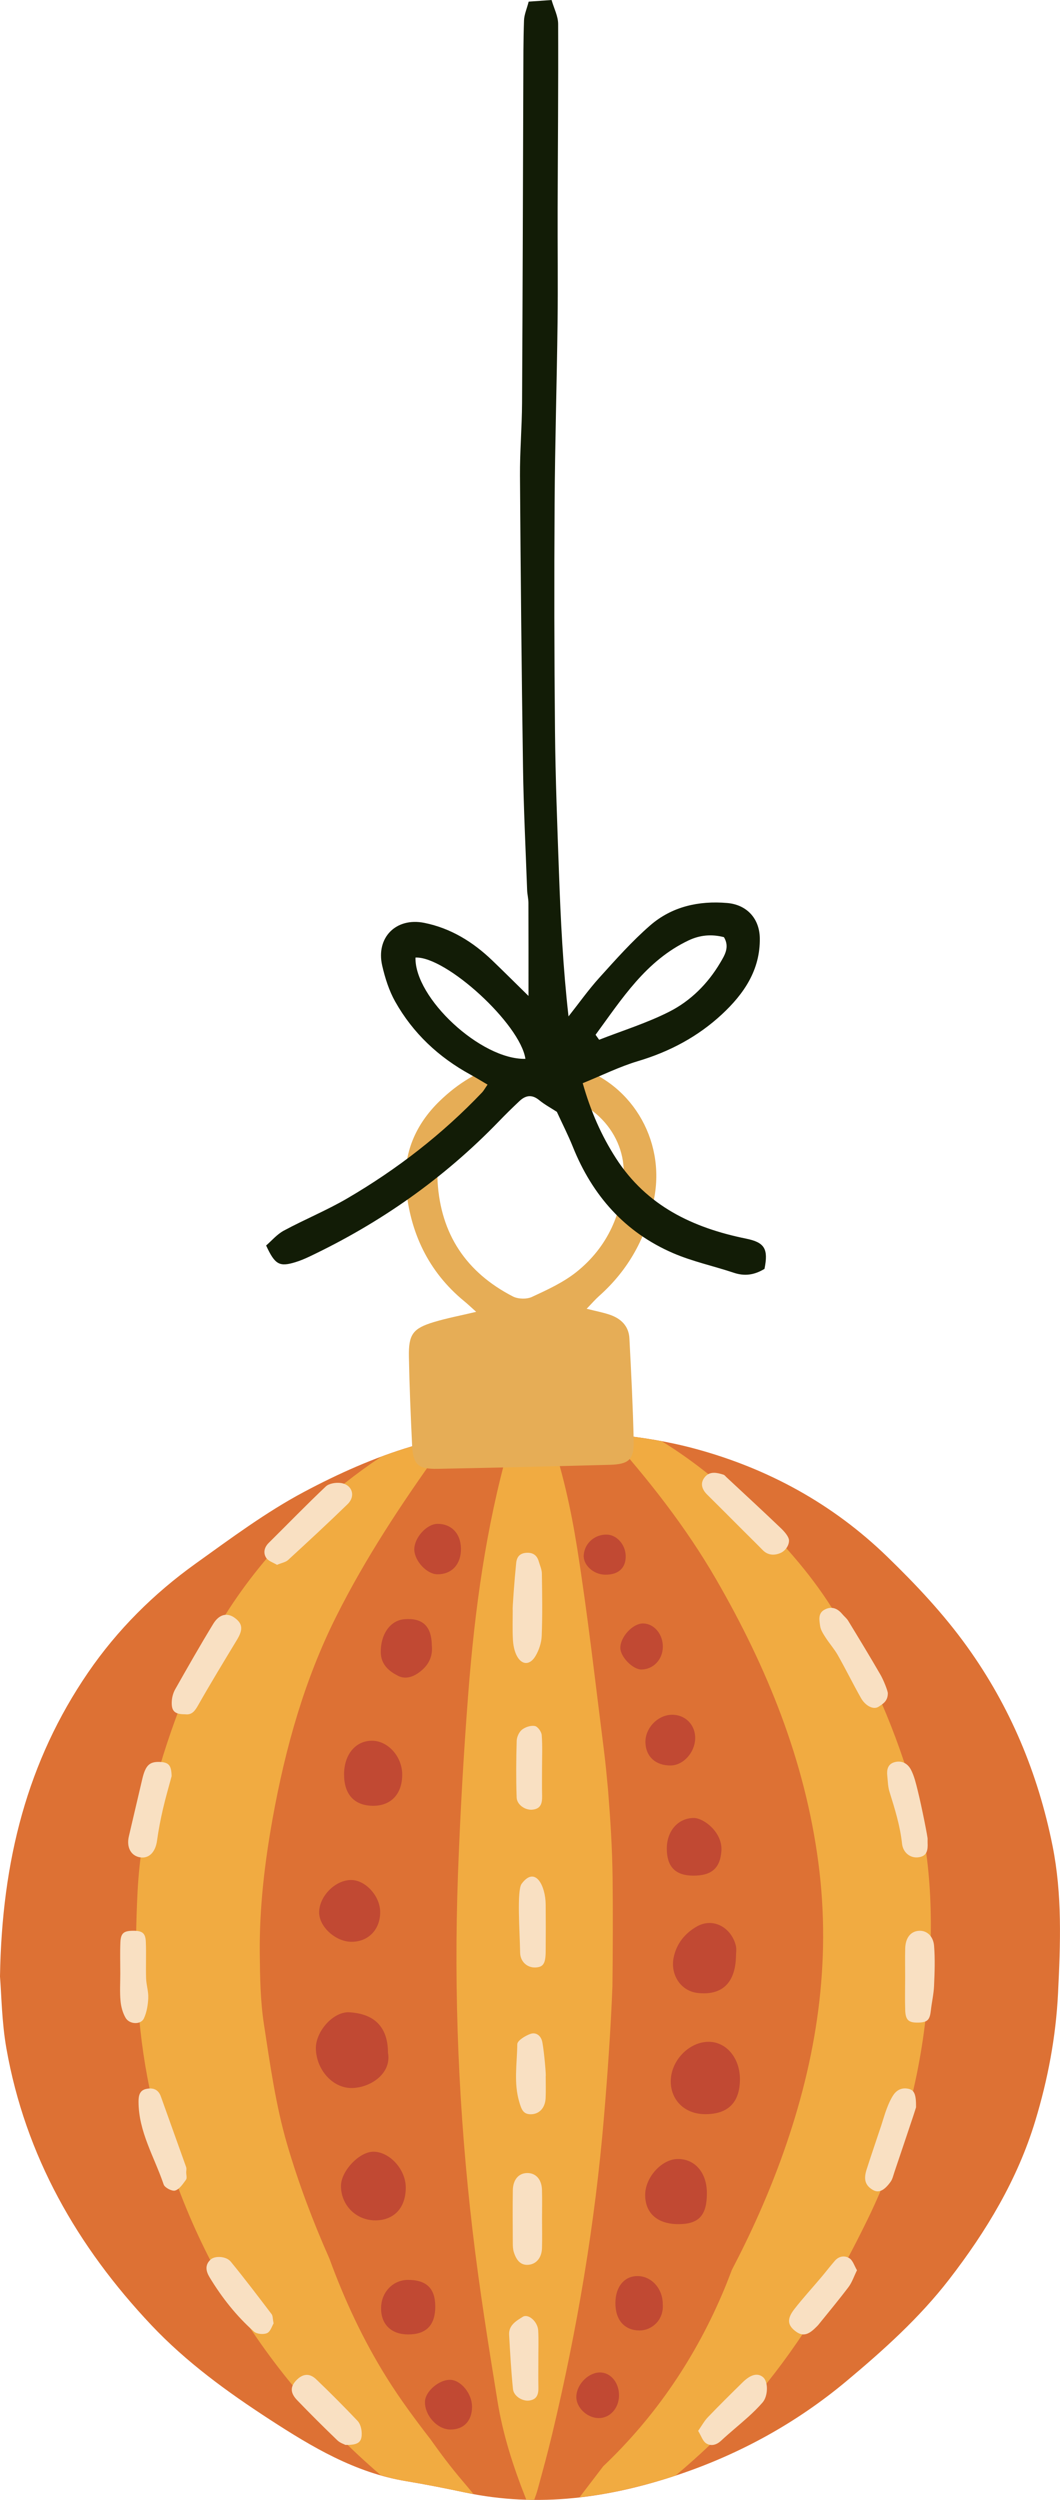 <svg width="120" height="283" viewBox="0 0 120 283" fill="none" xmlns="http://www.w3.org/2000/svg">
<g clip-path="url(#clip0_140_54471)">
<path d="M-6.46583e-05 223.723C0.217 210.578 3.114 199.355 9.97 189.338C13.28 184.505 17.4 180.405 22.149 177.001C26.13 174.15 30.098 171.189 34.402 168.896C42.264 164.71 50.546 161.694 59.696 161.878C66.135 162.006 72.57 162.334 78.789 164.028C86.977 166.258 94.278 170.25 100.419 176.201C103.698 179.38 106.819 182.692 109.495 186.422C114.376 193.223 117.507 200.75 119.151 208.928C120.265 214.47 120.052 220.046 119.777 225.653C119.533 230.602 118.624 235.394 117.198 240.099C115.185 246.74 111.66 252.586 107.449 258.037C104.089 262.385 100.021 266.041 95.828 269.548C90.195 274.256 83.837 277.76 76.912 280.105C69.031 282.775 60.949 283.913 52.651 282.158C50.426 281.686 48.19 281.243 45.947 280.87C40.199 279.918 35.322 277.007 30.567 273.918C25.755 270.791 21.103 267.418 17.138 263.217C8.741 254.318 2.872 244.057 0.726 231.901C0.189 228.856 0.165 225.719 -0.003 223.72L-6.46583e-05 223.723Z" fill="#DD7134"/>
<path d="M48.644 276.018C46.929 273.792 45.255 271.531 43.769 269.147C41.119 264.906 39.009 260.387 37.292 255.681C35.429 251.482 33.801 247.178 32.504 242.738C31.217 238.337 30.578 233.71 29.878 229.149C29.474 226.519 29.435 223.81 29.409 221.134C29.357 215.978 29.959 210.884 30.871 205.817C32.305 197.878 34.462 190.183 38.05 183.015C41.363 176.395 45.425 170.263 49.703 164.288C50.075 163.769 50.434 163.239 50.801 162.715C48.193 163.239 45.645 163.974 43.156 164.902C40.349 166.769 37.68 168.881 35.157 171.233C28.932 177.038 24.06 183.862 20.854 191.998C18.045 199.129 15.969 206.444 15.573 214.158C15.214 221.168 15.366 228.158 16.677 235.124C18.328 243.903 21.454 252.054 25.86 259.608C30.46 267.494 36.291 274.34 43.111 280.207C44.039 280.472 44.982 280.708 45.955 280.868C48.198 281.24 50.434 281.684 52.659 282.156C52.971 282.221 53.28 282.255 53.589 282.313C53.178 281.82 52.766 281.322 52.352 280.836C51.031 279.292 49.82 277.668 48.649 276.016L48.644 276.018Z" fill="#F1AB41"/>
<path d="M62.513 275.536C65.333 263.731 67.357 251.774 68.374 239.648C68.788 234.718 69.139 229.776 69.333 224.83C69.377 220.762 69.396 216.694 69.351 212.629C69.314 209.292 69.102 205.954 68.835 202.62C68.693 201.096 68.552 199.572 68.358 198.051C67.393 190.453 66.542 182.837 65.344 175.28C64.626 170.753 63.632 166.263 62.104 161.941C61.3 161.917 60.498 161.896 59.693 161.881C59.187 161.87 58.695 161.907 58.194 161.915C57.982 162.557 57.762 163.197 57.575 163.85C55.01 172.907 53.749 182.215 53.02 191.597C52.488 198.447 52.098 205.319 51.846 212.188C51.353 225.677 51.93 239.137 53.5 252.534C54.258 258.989 55.282 265.412 56.323 271.825C56.926 275.552 58.06 279.147 59.578 282.966C59.879 282.974 60.181 282.974 60.485 282.974C60.639 282.547 60.768 282.182 60.867 281.817C61.434 279.73 62.013 277.642 62.513 275.536Z" fill="#F1AB41"/>
<path d="M86.979 269.572C91.453 263.941 95.06 257.732 98.241 251.194C102.128 243.21 104.335 234.71 105.037 225.91C105.635 218.448 105.63 210.908 103.583 203.504C101.546 196.139 98.548 189.281 94.685 182.842C92.142 178.606 88.895 174.913 85.396 171.501C82.139 168.322 78.687 165.476 74.926 163.158C72.903 162.777 70.866 162.507 68.814 162.324C73.364 167.43 77.612 172.799 81.082 178.805C86.814 188.73 91.12 199.242 92.648 210.879C94.137 222.215 92.441 233.086 88.688 243.682C87.055 248.29 85.079 252.697 82.854 256.956C82.576 257.669 82.309 258.385 82.015 259.091C78.818 266.77 74.245 273.542 68.29 279.189C67.396 280.359 66.502 281.529 65.609 282.701C69.275 282.284 72.9 281.424 76.483 280.238C80.283 277.047 83.829 273.535 86.979 269.572Z" fill="#F1AB41"/>
<path d="M43.926 232.391C44.348 234.762 41.882 236.385 39.751 236.37C37.667 236.354 35.835 234.34 35.759 231.95C35.696 229.999 37.717 227.688 39.559 227.798C42.005 227.945 43.913 229.105 43.923 232.388L43.926 232.391Z" fill="#C14933"/>
<path d="M83.766 235.436C83.74 238.04 82.385 239.352 79.798 239.331C77.384 239.31 75.864 237.595 75.938 235.481C76.016 233.165 78.089 231.093 80.296 231.14C82.288 231.185 83.79 233.044 83.766 235.436Z" fill="#C14933"/>
<path d="M83.318 221.501C83.231 224.583 81.635 225.916 78.965 225.609C77.067 225.388 75.88 223.552 76.257 221.627C76.58 219.98 77.602 218.816 78.883 218.087C80.791 217.003 82.817 218.262 83.305 220.261C83.399 220.652 83.318 221.087 83.318 221.501Z" fill="#C14933"/>
<path d="M42.521 251.354C40.33 251.369 38.595 249.644 38.6 247.451C38.606 245.757 40.679 243.575 42.275 243.58C44.104 243.588 45.907 245.56 45.934 247.585C45.965 249.882 44.644 251.338 42.519 251.354H42.521Z" fill="#C14933"/>
<path d="M80.024 248.259C80.029 250.779 79.127 251.773 76.831 251.781C74.439 251.789 73.026 250.548 73.039 248.45C73.049 246.486 74.887 244.448 76.682 244.406C78.65 244.361 80.021 245.938 80.024 248.259Z" fill="#C14933"/>
<path d="M38.949 200.902C38.944 198.657 40.21 197.089 42.055 197.057C43.895 197.026 45.527 198.825 45.533 200.884C45.538 203.076 44.275 204.43 42.236 204.422C40.134 204.414 38.957 203.152 38.952 200.899L38.949 200.902Z" fill="#C14933"/>
<path d="M39.803 219.818C37.966 219.82 36.074 218.068 36.129 216.418C36.189 214.611 37.956 212.844 39.719 212.823C41.344 212.804 43.006 214.596 43.038 216.398C43.072 218.396 41.727 219.815 39.803 219.818Z" fill="#C14933"/>
<path d="M78.451 212.329C76.454 212.314 75.487 211.314 75.487 209.266C75.487 207.288 76.748 205.82 78.517 205.801C79.678 205.788 81.811 207.438 81.669 209.523C81.538 211.456 80.582 212.348 78.448 212.329H78.451Z" fill="#C14933"/>
<path d="M46.196 258.092C48.261 258.089 49.257 259.044 49.275 261.047C49.296 263.195 48.277 264.266 46.209 264.266C44.277 264.266 43.1 263.101 43.142 261.228C43.182 259.448 44.5 258.094 46.196 258.092Z" fill="#C14933"/>
<path d="M48.885 186.28C48.995 187.245 48.696 188.203 47.886 188.958C47.087 189.703 46.057 190.209 45.077 189.716C44.075 189.21 43.127 188.465 43.106 187.046C43.08 185.026 44.154 183.434 45.784 183.301C47.834 183.133 48.861 184.08 48.885 186.28Z" fill="#C14933"/>
<path d="M75.025 260.806C75.188 262.687 73.72 263.82 72.407 263.817C70.706 263.812 69.653 262.642 69.668 260.696C69.681 258.839 70.698 257.63 72.224 257.659C73.775 257.688 75.028 259.094 75.028 260.809L75.025 260.806Z" fill="#C14933"/>
<path d="M75.927 199.858C74.231 199.874 73.12 198.869 73.068 197.277C73.015 195.677 74.388 194.19 75.985 194.119C77.541 194.051 78.742 195.245 78.7 196.818C78.655 198.408 77.345 199.845 75.927 199.858Z" fill="#C14933"/>
<path d="M26.57 183.146C25.74 182.537 24.822 182.713 24.146 183.817C22.655 186.257 21.242 188.746 19.832 191.235C19.607 191.633 19.473 192.126 19.447 192.585C19.384 193.71 19.772 194.067 20.949 194.062C21.732 194.167 22.073 193.674 22.45 193.005C23.863 190.516 25.352 188.071 26.833 185.622C27.527 184.473 27.477 183.807 26.57 183.146Z" fill="#F9E0C2"/>
<path d="M58.063 185.575C58.094 186.173 58.205 186.807 58.456 187.34C59.001 188.496 59.958 188.578 60.616 187.479C61.017 186.807 61.297 185.963 61.326 185.184C61.418 182.834 61.379 180.476 61.344 178.123C61.337 177.667 61.124 177.213 60.993 176.762C60.797 176.075 60.354 175.742 59.617 175.781C58.862 175.823 58.509 176.219 58.435 176.943C58.252 178.708 57.987 182.249 58.045 182.254C58.045 183.361 58.003 184.47 58.063 185.575Z" fill="#F9E0C2"/>
<path d="M38.582 167.881C38.034 167.805 37.256 167.923 36.884 168.272C34.682 170.352 32.575 172.531 30.421 174.661C29.904 175.173 29.786 175.805 30.127 176.34C30.373 176.725 30.955 176.896 31.359 177.145C31.899 176.917 32.342 176.848 32.614 176.597C34.884 174.512 37.148 172.416 39.358 170.268C40.296 169.355 39.874 168.06 38.582 167.881Z" fill="#F9E0C2"/>
<path d="M99.481 193.196C99.955 192.874 100.508 192.583 100.508 191.686C100.508 191.4 100.013 190.17 99.683 189.598C98.496 187.542 97.261 185.512 96.024 183.482C95.848 183.193 95.563 182.975 95.343 182.711C94.792 182.052 94.116 181.8 93.343 182.22C92.575 182.634 92.756 183.424 92.847 184.077C92.91 184.525 93.199 184.961 93.453 185.36C93.893 186.047 94.446 186.663 94.847 187.371C95.751 188.968 96.561 190.618 97.463 192.215C97.969 193.112 98.889 193.6 99.481 193.196Z" fill="#F9E0C2"/>
<path d="M102.899 236.472C102.141 236.281 101.523 236.564 101.114 237.196C100.82 237.647 100.6 238.153 100.406 238.657C100.162 239.286 99.984 239.942 99.772 240.585C99.219 242.25 98.647 243.91 98.11 245.584C97.743 246.73 97.958 247.393 98.789 247.892C99.439 248.282 100.06 248.036 100.815 246.997C101.043 246.685 101.127 246.266 101.255 245.885C101.971 243.771 102.681 241.652 103.389 239.535C103.538 239.092 103.674 238.644 103.703 238.552C103.719 237.107 103.507 236.627 102.896 236.472H102.899Z" fill="#F9E0C2"/>
<path d="M89.322 174.394C89.322 173.948 88.754 173.331 88.389 172.985C86.356 171.039 84.285 169.132 82.228 167.213C82.126 167.118 82.036 166.987 81.916 166.945C81.182 166.704 80.38 166.523 79.817 167.181C79.237 167.855 79.426 168.571 80.052 169.19C81.426 170.549 82.789 171.92 84.154 173.287C84.885 174.019 85.627 174.742 86.35 175.482C86.979 176.122 87.773 176.088 88.442 175.765C88.827 175.579 89.322 175.034 89.322 174.394Z" fill="#F9E0C2"/>
<path d="M21.08 245.935C21.08 245.728 21.137 245.502 21.072 245.319C20.126 242.651 19.156 239.995 18.21 237.327C17.921 236.519 17.321 236.317 16.577 236.467C15.835 236.616 15.686 237.18 15.683 237.87C15.668 241.303 17.481 244.188 18.529 247.296C18.65 247.656 19.491 248.088 19.832 247.978C20.33 247.816 20.715 247.22 21.061 246.746C21.192 246.567 21.08 246.21 21.08 245.935Z" fill="#F9E0C2"/>
<path d="M15.848 210.255C16.87 210.428 17.602 209.659 17.777 208.372C17.942 207.168 18.173 205.969 18.448 204.784C18.752 203.467 19.135 202.169 19.428 201.073C19.407 199.819 19.09 199.494 18.076 199.457C16.925 199.415 16.477 199.84 16.113 201.366C15.597 203.535 15.101 205.712 14.588 207.881C14.299 209.098 14.81 210.082 15.848 210.255Z" fill="#F9E0C2"/>
<path d="M59.667 245.995C58.711 246.016 58.074 246.743 58.055 247.955C58.026 249.95 58.042 251.944 58.053 253.94C58.053 254.275 58.068 254.629 58.168 254.947C58.501 256.022 59.064 256.473 59.879 256.376C60.739 256.277 61.326 255.563 61.358 254.488C61.389 253.389 61.365 252.287 61.363 251.186C61.363 250.084 61.389 248.983 61.355 247.884C61.316 246.693 60.642 245.974 59.667 245.995Z" fill="#F9E0C2"/>
<path d="M100.692 202.817C101.295 204.752 101.9 206.677 102.118 208.71C102.228 209.73 103.048 210.354 103.934 210.257C104.969 210.147 105.05 209.413 105.011 208.602C105.006 208.466 105.011 208.327 105.011 208.188C105.069 208.175 104.338 204.474 103.881 202.646C103.685 201.862 103.496 201.049 103.129 200.341C102.76 199.627 102.057 199.237 101.213 199.501C100.501 199.727 100.375 200.346 100.446 201.01C100.511 201.615 100.514 202.245 100.692 202.817Z" fill="#F9E0C2"/>
<path d="M105.745 220.276C105.653 219.146 104.896 218.527 104.054 218.572C103.108 218.619 102.508 219.351 102.477 220.565C102.448 221.664 102.471 222.763 102.471 223.862C102.469 225.097 102.435 226.335 102.477 227.57C102.516 228.706 102.878 228.997 104.005 228.963C104.998 228.932 105.263 228.651 105.378 227.604C105.48 226.668 105.703 225.742 105.742 224.806C105.808 223.298 105.865 221.777 105.745 220.276Z" fill="#F9E0C2"/>
<path d="M26.117 256.02C25.619 255.411 24.356 255.338 23.866 255.77C23.179 256.376 23.294 257.084 23.73 257.803C25.113 260.09 26.759 262.173 28.754 263.946C29.073 264.229 29.841 264.297 30.242 264.113C30.625 263.938 30.798 263.303 30.974 263.017C30.866 262.487 30.895 262.162 30.748 261.968C29.228 259.969 27.711 257.963 26.12 256.022L26.117 256.02Z" fill="#F9E0C2"/>
<path d="M35.793 269.343C35.054 268.638 34.318 268.706 33.621 269.38C32.853 270.125 32.813 270.846 33.634 271.704C35.12 273.251 36.642 274.762 38.189 276.252C38.506 276.558 38.98 276.7 39.106 276.771C40.59 276.802 41.004 276.446 40.943 275.336C40.92 274.896 40.77 274.358 40.479 274.051C38.954 272.446 37.392 270.872 35.793 269.343Z" fill="#F9E0C2"/>
<path d="M96.179 255.658C95.652 255.298 94.981 255.385 94.512 255.928C93.98 256.542 93.484 257.189 92.96 257.811C91.949 259.01 90.887 260.166 89.925 261.402C89.073 262.498 89.152 263.201 90.028 263.883C90.808 264.491 91.448 264.384 92.342 263.489C92.439 263.392 92.546 263.3 92.63 263.196C93.781 261.769 94.957 260.36 96.061 258.897C96.454 258.375 96.664 257.717 97.017 257.001C96.721 256.5 96.561 255.917 96.184 255.658H96.179Z" fill="#F9E0C2"/>
<path d="M16.784 226.183C16.821 225.451 16.564 224.712 16.54 223.972C16.496 222.592 16.567 221.21 16.509 219.831C16.467 218.816 16.108 218.561 15.044 218.569C14.008 218.577 13.673 218.842 13.629 219.88C13.579 221.053 13.618 222.228 13.618 223.4C13.618 224.436 13.55 225.477 13.644 226.506C13.702 227.161 13.888 227.859 14.216 228.423C14.653 229.183 15.948 229.228 16.291 228.491C16.616 227.793 16.747 226.965 16.787 226.183H16.784Z" fill="#F9E0C2"/>
<path d="M84.083 269.676C82.749 270.985 81.42 272.299 80.128 273.647C79.727 274.064 79.447 274.597 79.035 275.184C79.387 275.759 79.554 276.343 79.94 276.593C80.477 276.939 81.095 276.797 81.627 276.301C82.631 275.368 83.701 274.508 84.718 273.59C85.281 273.081 85.829 272.543 86.327 271.971C86.966 271.234 86.979 269.632 86.403 269.123C85.802 268.596 85.011 268.766 84.083 269.676Z" fill="#F9E0C2"/>
<path d="M60.928 263.809C60.867 262.81 59.811 261.881 59.179 262.272C58.448 262.729 57.575 263.224 57.636 264.302C57.751 266.351 57.866 268.402 58.071 270.445C58.152 271.253 59.143 271.856 59.919 271.748C60.812 271.625 60.969 271.014 60.951 270.246C60.928 269.207 60.946 268.168 60.946 267.13C60.941 266.023 60.99 264.913 60.928 263.809Z" fill="#F9E0C2"/>
<path d="M61.394 231.177C61.269 230.474 60.71 230.01 60.044 230.246C59.463 230.453 58.566 231.001 58.561 231.408C58.538 233.587 58.136 235.785 58.789 237.962C59.035 238.785 59.227 239.407 60.218 239.336C61.101 239.276 61.722 238.576 61.769 237.511C61.806 236.682 61.777 235.853 61.777 235.022C61.835 235.014 61.625 232.441 61.397 231.174L61.394 231.177Z" fill="#F9E0C2"/>
<path d="M60.592 222.726C61.478 222.697 61.761 222.309 61.774 220.966C61.792 219.167 61.79 217.368 61.774 215.569C61.758 213.515 60.611 211.157 59.054 213.248C58.501 213.992 58.836 218.511 58.883 221.058C58.902 222.073 59.688 222.755 60.592 222.726Z" fill="#F9E0C2"/>
<path d="M61.326 196.412C61.297 196.034 60.873 195.449 60.55 195.389C60.094 195.305 59.473 195.504 59.096 195.803C58.763 196.066 58.506 196.627 58.493 197.065C58.432 199.202 58.414 201.345 58.488 203.48C58.516 204.306 59.457 204.931 60.251 204.862C61.276 204.773 61.389 204.073 61.371 203.242C61.344 202.208 61.365 201.172 61.363 200.136C61.363 198.893 61.423 197.647 61.326 196.412Z" fill="#F9E0C2"/>
<path d="M52.184 175.267C52.224 177.058 51.157 178.233 49.506 178.215C48.334 178.202 46.958 176.746 46.903 175.466C46.848 174.134 48.277 172.518 49.522 172.505C51.089 172.49 52.148 173.588 52.182 175.27L52.184 175.267Z" fill="#C14933"/>
<path d="M53.44 272.459C53.434 274.07 52.473 275.061 50.945 275.03C49.474 275.001 48.051 273.403 48.111 271.848C48.153 270.702 49.731 269.359 50.981 269.404C52.203 269.446 53.445 270.988 53.44 272.459Z" fill="#C14933"/>
<path d="M70.077 271.2C70.056 272.653 69.01 273.779 67.718 273.734C66.408 273.689 65.202 272.493 65.244 271.287C65.297 269.842 66.707 268.481 68.054 268.575C69.215 268.656 70.098 269.8 70.077 271.2Z" fill="#C14933"/>
<path d="M75.036 186.461C75.01 187.872 73.975 188.963 72.633 188.995C71.66 189.018 70.232 187.568 70.227 186.553C70.219 185.294 71.647 183.76 72.808 183.78C74.061 183.801 75.065 185.008 75.038 186.461H75.036Z" fill="#C14933"/>
<path d="M68.489 178.26C67.16 178.236 65.991 177.145 66.083 176.02C66.193 174.674 67.365 173.665 68.74 173.725C69.841 173.772 70.795 174.858 70.832 176.104C70.874 177.494 70.012 178.289 68.489 178.26Z" fill="#C14933"/>
<path d="M66.408 148.155C67.448 148.418 68.248 148.567 69.011 148.824C70.287 149.254 71.181 150.102 71.254 151.507C71.456 155.368 71.652 159.231 71.739 163.097C71.786 165.232 71.196 165.765 69.018 165.822C62.534 165.996 56.05 166.153 49.566 166.276C47.291 166.321 46.757 165.801 46.649 163.522C46.492 160.212 46.35 156.897 46.29 153.585C46.243 151.061 46.736 150.387 49.087 149.671C50.575 149.218 52.116 148.932 53.906 148.504C53.335 147.993 52.96 147.631 52.557 147.303C48.473 143.951 46.408 139.49 45.955 134.362C45.624 130.614 47.024 127.304 49.765 124.648C53.969 120.572 58.941 119.15 64.621 120.572C71.322 122.248 75.398 128.946 74.04 135.729C73.167 140.088 71.147 143.752 67.831 146.705C67.388 147.098 67 147.552 66.413 148.158L66.408 148.155ZM60.66 123.735C57.044 123.719 54.106 125.266 51.721 127.86C50.229 129.481 49.406 131.461 49.537 133.738C49.883 139.713 52.787 144.043 58.063 146.763C58.65 147.064 59.62 147.093 60.215 146.818C61.953 146.013 63.75 145.189 65.237 144.009C68.803 141.171 70.565 137.192 70.612 132.765C70.662 127.997 66.536 123.64 60.66 123.735Z" fill="#E6AD56"/>
<path d="M86.549 143.639C85.362 144.36 84.269 144.481 83.069 144.08C80.781 143.316 78.391 142.807 76.189 141.855C70.727 139.49 67.061 135.333 64.854 129.833C64.314 128.49 63.651 127.194 63.04 125.864C62.38 125.434 61.651 125.043 61.025 124.529C60.212 123.868 59.499 123.994 58.813 124.64C58.005 125.398 57.217 126.174 56.449 126.971C50.232 133.402 43.037 138.456 34.968 142.278C34.47 142.514 33.956 142.726 33.432 142.886C31.639 143.434 31.128 143.172 30.127 140.995C30.74 140.468 31.351 139.731 32.132 139.311C34.501 138.034 37.009 137.009 39.326 135.653C44.956 132.361 50.077 128.395 54.583 123.659C54.763 123.467 54.889 123.223 55.196 122.783C54.493 122.371 53.877 121.991 53.246 121.644C49.647 119.675 46.746 116.955 44.736 113.38C44.039 112.139 43.59 110.713 43.268 109.315C42.537 106.136 44.833 103.828 48.03 104.47C51.029 105.074 53.537 106.624 55.722 108.719C57.051 109.994 58.351 111.295 59.83 112.745C59.83 109.031 59.835 105.619 59.822 102.207C59.822 101.727 59.691 101.25 59.675 100.77C59.507 96.141 59.276 91.511 59.208 86.882C59.046 75.885 58.941 64.888 58.865 53.89C58.847 51.131 59.085 48.369 59.101 45.608C59.169 33.443 59.198 21.276 59.242 9.112C59.25 6.846 59.242 4.579 59.321 2.313C59.345 1.652 59.638 1.002 59.85 0.184C60.668 0.126 61.392 0.076 62.443 0.003C62.715 0.95 63.182 1.826 63.187 2.707C63.216 9.696 63.15 16.689 63.129 23.681C63.116 27.956 63.174 32.231 63.121 36.507C63.037 43.352 62.828 50.197 62.786 57.043C62.733 65.627 62.746 74.212 62.83 82.793C62.883 88.115 63.087 93.436 63.279 98.758C63.472 104.135 63.732 109.506 64.361 115.059C65.522 113.59 66.607 112.053 67.86 110.668C69.702 108.63 71.54 106.553 73.608 104.756C76.063 102.627 79.093 101.947 82.327 102.223C84.513 102.409 85.978 103.948 86.015 106.196C86.075 109.803 84.214 112.514 81.724 114.828C79.004 117.353 75.806 119.056 72.224 120.123C70.135 120.747 68.153 121.736 65.968 122.62C66.88 125.825 68.085 128.558 69.736 131.123C73.204 136.513 78.433 138.991 84.455 140.216C86.56 140.644 87.003 141.365 86.547 143.642L86.549 143.639ZM67.422 117.141C67.556 117.33 67.692 117.516 67.826 117.705C70.489 116.661 73.248 115.809 75.785 114.518C78.189 113.296 80.131 111.358 81.528 108.997C82.023 108.158 82.636 107.219 81.955 106.089C80.563 105.732 79.25 105.842 77.95 106.458C73.115 108.753 70.407 113.076 67.422 117.141ZM59.481 119.866C58.886 115.903 50.486 108.242 47.037 108.399C46.924 112.963 54.433 119.979 59.481 119.866Z" fill="#121C06"/>
</g>
<defs>
<clipPath id="clip0_140_54471">
<rect width="120" height="283" fill="white"/>
</clipPath>
</defs>
</svg>
